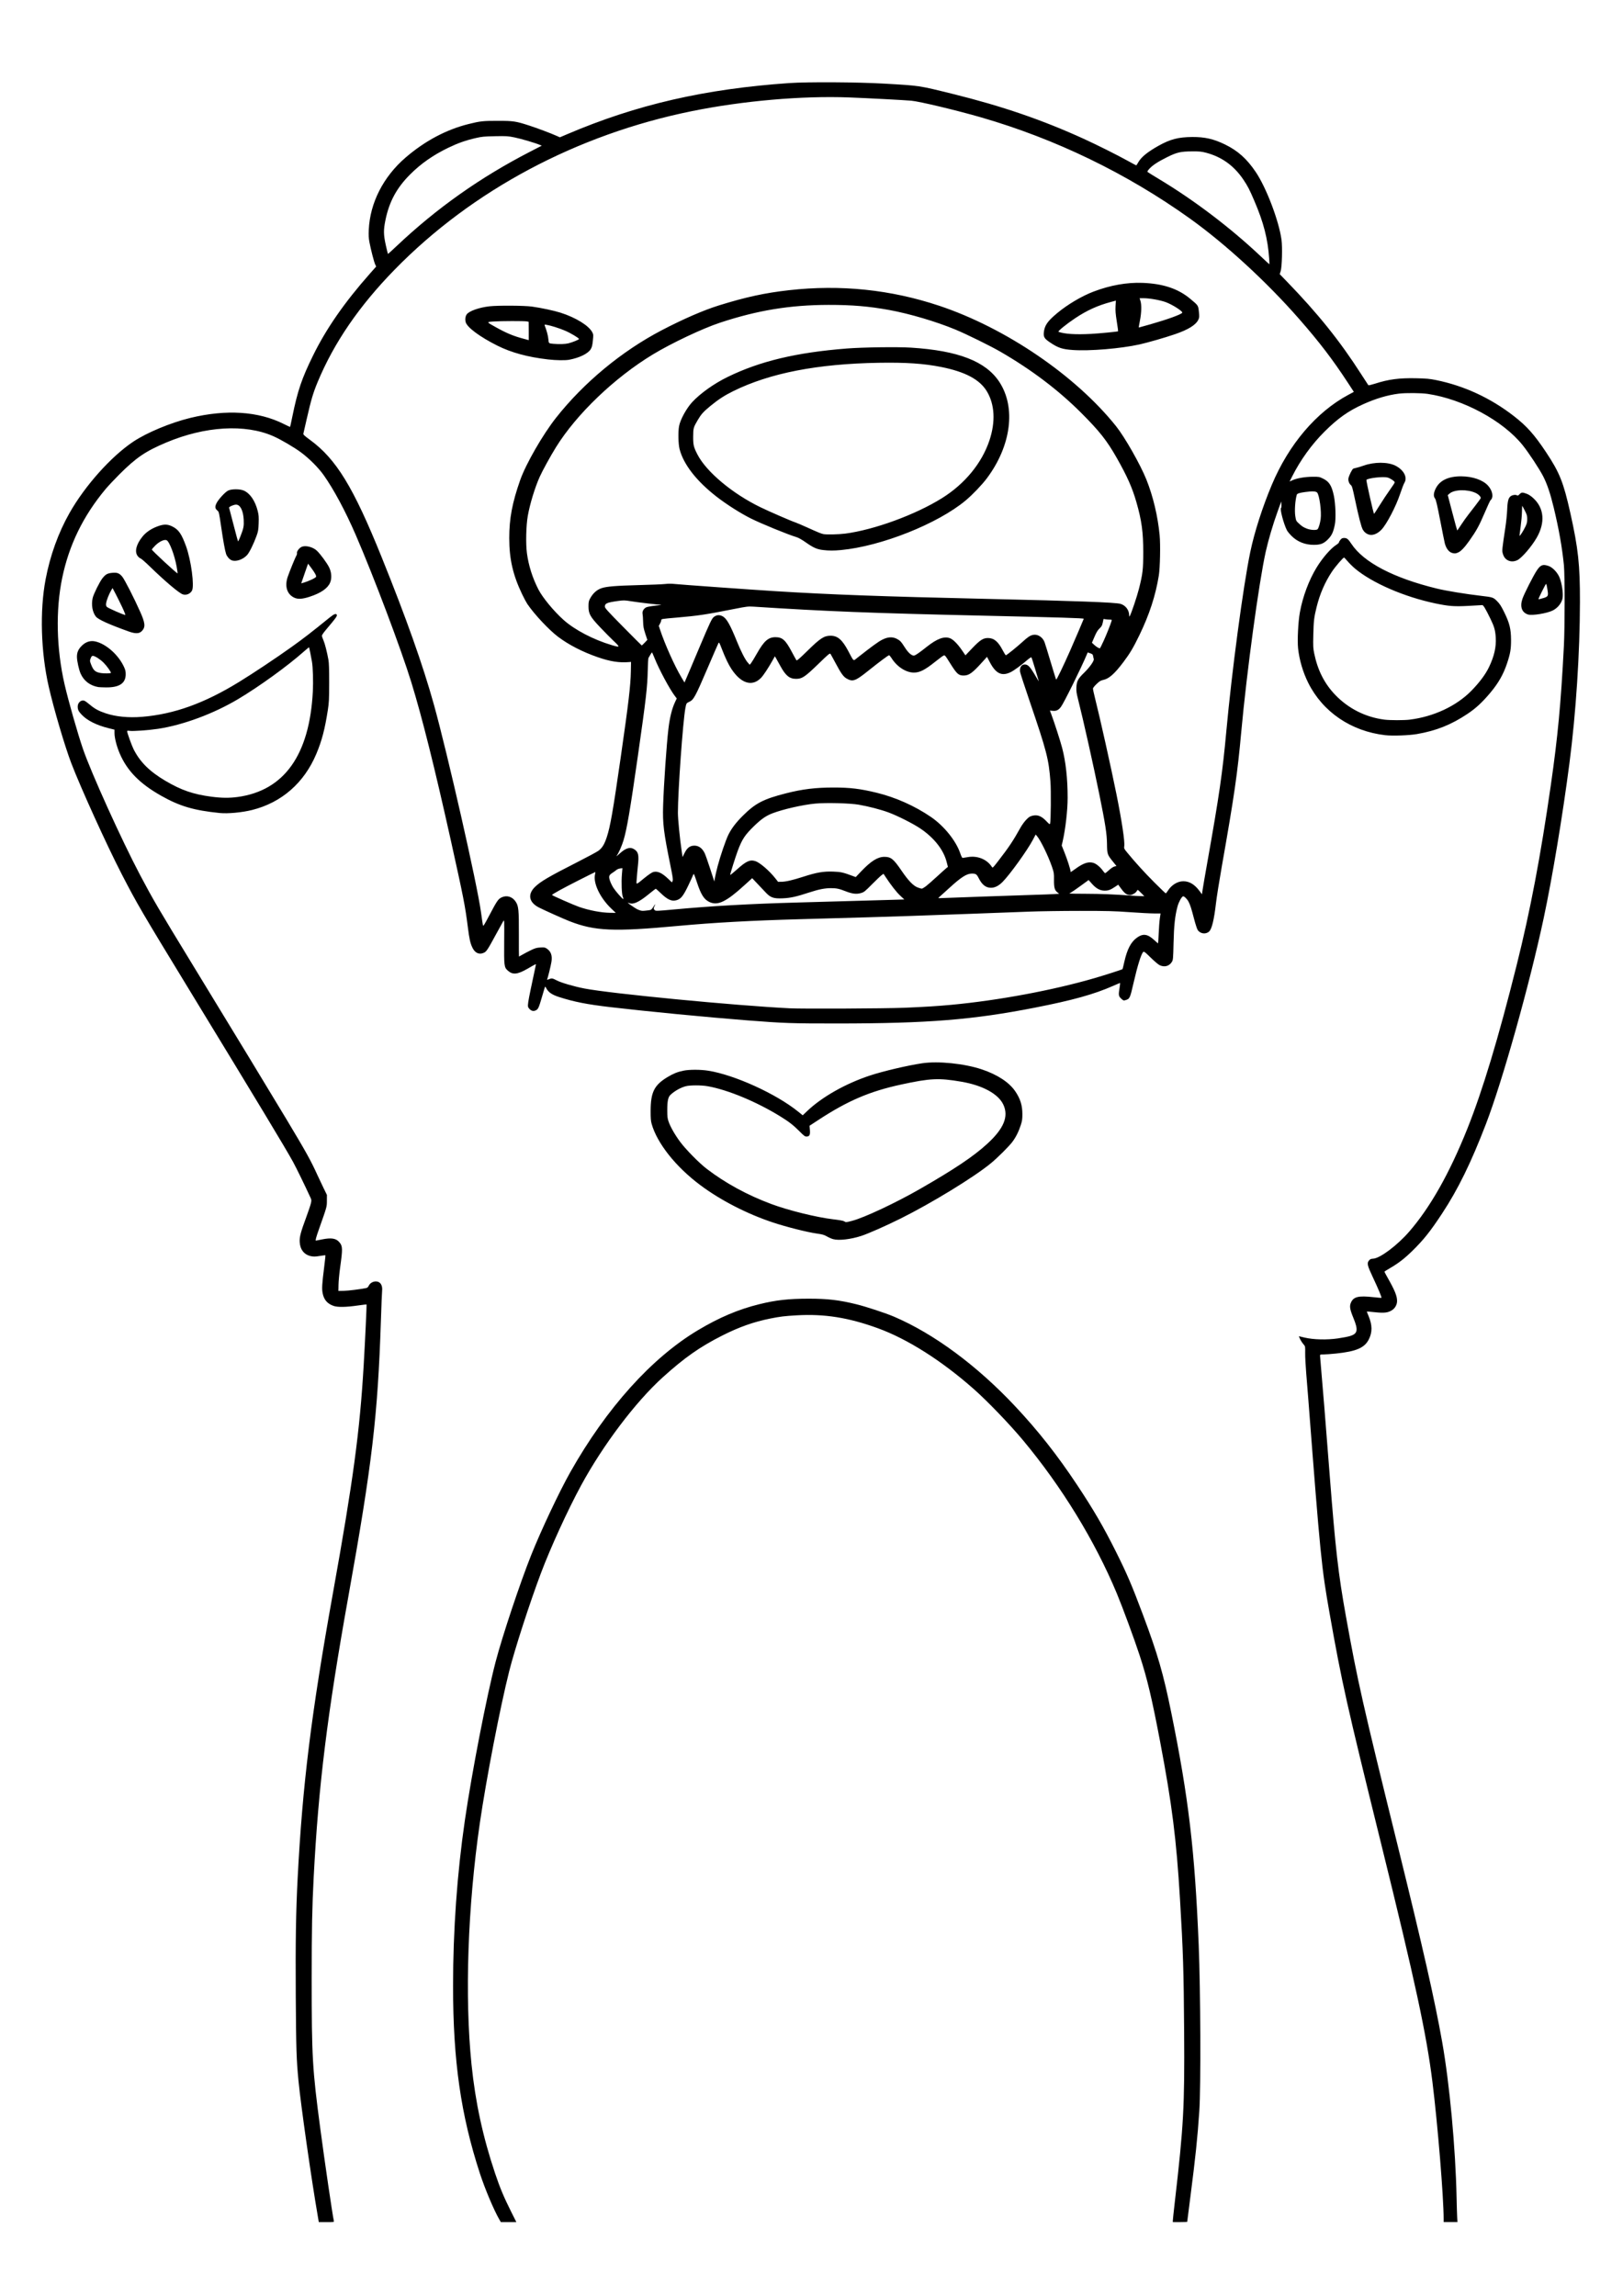 <?xml version="1.0" encoding="UTF-8" standalone="no"?>
<!-- Created with Inkscape (http://www.inkscape.org/) -->

<svg
   xmlns:dc="http://purl.org/dc/elements/1.1/"
   xmlns:cc="http://creativecommons.org/ns#"
   xmlns:rdf="http://www.w3.org/1999/02/22-rdf-syntax-ns#"
   xmlns:svg="http://www.w3.org/2000/svg"
   xmlns="http://www.w3.org/2000/svg"
   xmlns:sodipodi="http://sodipodi.sourceforge.net/DTD/sodipodi-0.dtd"
   xmlns:inkscape="http://www.inkscape.org/namespaces/inkscape"
   width="210mm"
   height="297mm"
   viewBox="0 0 210 297"
   version="1.1"
   id="svg8"
   inkscape:version="0.92.4 (5da689c313, 2019-01-14)"
   sodipodi:docname="kuma2.svg">
  <defs
     id="defs2" />
  <sodipodi:namedview
     id="base"
     pagecolor="#ffffff"
     bordercolor="#666666"
     borderopacity="1.0"
     inkscape:pageopacity="0.0"
     inkscape:pageshadow="2"
     inkscape:zoom="0.24748737"
     inkscape:cx="536.75891"
     inkscape:cy="209.63843"
     inkscape:document-units="mm"
     inkscape:current-layer="layer1"
     showgrid="false"
     inkscape:window-width="1280"
     inkscape:window-height="651"
     inkscape:window-x="-8"
     inkscape:window-y="-8"
     inkscape:window-maximized="1" />
  <g
     inkscape:label="レイヤー 1"
     inkscape:groupmode="layer"
     id="layer1">
    <path
       style="fill:#000000;stroke-width:0.074"
       d="m 41.12,286.702 c -0.83,-4.791 -2.185,-14.286 -2.497,-17.499 -0.266,-2.737 -0.309,-4.093 -0.353,-11.009 -0.044,-6.915 0.019,-10.9 0.238,-15.137 0.627,-12.15 1.762,-21.326 4.572,-36.968 2.62,-14.585 3.475,-20.92 3.976,-29.456 0.188,-3.203 0.405,-7.835 0.369,-7.876 -0.014,-0.016 -0.553,0.047 -1.199,0.139 -1.467,0.21 -2.518,0.227 -3.046,0.049 -0.827,-0.278 -1.281,-0.809 -1.44,-1.683 -0.104,-0.575 -0.067,-1.191 0.199,-3.294 0.108,-0.85 0.182,-1.559 0.166,-1.575 -0.016,-0.016 -0.347,0.022 -0.736,0.086 -0.58,0.095 -0.783,0.099 -1.135,0.026 -0.877,-0.182 -1.406,-0.85 -1.456,-1.838 -0.033,-0.652 0.13,-1.269 0.848,-3.206 0.269,-0.726 0.536,-1.518 0.593,-1.762 0.095,-0.405 0.092,-0.468 -0.035,-0.744 -0.736,-1.605 -1.859,-3.905 -2.272,-4.656 -0.985,-1.791 -4.33,-7.337 -13.414,-22.237 -6.188,-10.15 -6.763,-11.135 -8.735,-14.951 C 13.835,109.382 10.437,101.906 9.219,98.718 8.381,96.526 6.958,91.695 6.304,88.825 5.285,84.349 5.129,79.017 5.9,74.953 6.484,71.869 7.548,68.917 8.997,66.361 10.999,62.829 14.387,59.04 17.248,57.134 c 1.763,-1.175 4.844,-2.457 7.386,-3.073 4.643,-1.126 8.808,-0.856 12.076,0.784 0.444,0.223 0.817,0.395 0.828,0.382 0.011,-0.013 0.144,-0.626 0.294,-1.362 0.687,-3.355 1.21,-4.892 2.68,-7.885 1.706,-3.472 4.065,-6.868 7.352,-10.584 l 0.809,-0.915 -0.127,-0.267 c -0.146,-0.308 -0.565,-1.93 -0.747,-2.895 -0.095,-0.501 -0.115,-0.887 -0.083,-1.591 0.158,-3.482 1.881,-6.865 4.759,-9.342 2.493,-2.146 5.264,-3.621 8.156,-4.34 1.504,-0.374 1.86,-0.413 3.76,-0.413 2.036,0 2.352,0.047 4.091,0.612 1.055,0.342 2.777,0.99 3.542,1.333 l 0.418,0.187 0.958,-0.409 c 8.97,-3.826 17.796,-5.856 28.74,-6.61 2.384,-0.164 8.805,-0.126 12.236,0.072 4.701,0.272 4.458,0.236 8.852,1.32 6.414,1.583 11.647,3.377 17.034,5.839 1.707,0.78 4.275,2.065 5.652,2.827 0.589,0.326 1.087,0.593 1.106,0.593 0.019,0 0.134,-0.176 0.255,-0.391 0.386,-0.682 1.177,-1.331 2.598,-2.131 1.536,-0.865 2.591,-1.14 4.411,-1.15 1.606,-0.009 2.743,0.25 4.2,0.956 1.664,0.807 2.84,1.857 3.993,3.567 1.376,2.04 3.011,6.345 3.339,8.792 0.128,0.957 0.059,3.491 -0.11,4.029 l -0.124,0.397 0.879,0.907 c 4.082,4.215 6.892,7.714 9.655,12.023 0.485,0.757 0.906,1.404 0.935,1.438 0.029,0.034 0.418,-0.056 0.864,-0.2 1.75,-0.566 3.134,-0.748 5.324,-0.7 1.324,0.029 1.739,0.067 2.56,0.233 3.653,0.74 7.081,2.328 10.104,4.68 1.654,1.287 2.633,2.386 4.131,4.639 1.76,2.646 2.263,3.906 3.151,7.886 1.023,4.587 1.252,6.7 1.243,11.498 -0.012,6.616 -0.512,14.313 -1.352,20.808 -0.879,6.789 -2.218,14.842 -3.352,20.158 -1.828,8.569 -5.314,20.986 -7.454,26.556 -1.928,5.018 -3.614,8.461 -5.681,11.599 -1.528,2.321 -2.396,3.409 -3.863,4.846 -0.991,0.971 -1.807,1.6 -2.87,2.214 -0.398,0.23 -0.724,0.439 -0.725,0.464 -8.3e-4,0.025 0.186,0.377 0.415,0.781 0.929,1.638 1.22,2.353 1.22,3.005 0,0.482 -0.262,0.95 -0.675,1.206 -0.517,0.32 -0.995,0.374 -2.193,0.249 -0.568,-0.06 -1.039,-0.102 -1.046,-0.094 -0.006,0.008 0.1,0.285 0.237,0.615 0.483,1.163 0.488,2.077 0.017,3.002 -0.554,1.09 -1.619,1.548 -4.24,1.823 -0.602,0.063 -1.314,0.115 -1.581,0.115 -0.46,0 -0.486,0.009 -0.486,0.175 0,0.096 0.083,1.092 0.184,2.213 0.188,2.084 0.451,5.35 1.045,12.972 0.77,9.891 1.127,13 2.127,18.559 1.514,8.415 2.128,11.129 6.714,29.716 3.245,13.153 4.769,19.878 5.729,25.29 0.965,5.44 1.736,13.759 1.869,20.158 0.021,1.023 0.054,2.152 0.074,2.51 l 0.035,0.651 h -0.892 -0.892 v -0.398 c 0,-2.845 -0.773,-12.285 -1.454,-17.751 -0.768,-6.17 -2.234,-12.977 -6.616,-30.72 -4.496,-18.206 -5.094,-20.875 -6.686,-29.868 -1.05,-5.929 -1.188,-7.316 -2.764,-27.816 -0.063,-0.818 -0.181,-2.291 -0.263,-3.273 -0.082,-0.982 -0.142,-2.162 -0.134,-2.623 0.013,-0.745 -9.5e-4,-0.856 -0.134,-1.004 -0.233,-0.261 -0.465,-0.618 -0.58,-0.894 l -0.106,-0.252 0.758,0.179 c 1.144,0.27 2.867,0.311 4.308,0.102 0.597,-0.086 1.299,-0.224 1.561,-0.304 0.989,-0.306 1.077,-0.768 0.44,-2.321 -0.47,-1.146 -0.533,-1.538 -0.322,-2.014 0.332,-0.751 0.981,-0.908 2.875,-0.696 0.571,0.064 1.052,0.102 1.07,0.083 0.054,-0.054 -0.416,-1.175 -1.115,-2.661 -0.729,-1.548 -0.79,-1.825 -0.483,-2.182 0.137,-0.16 0.246,-0.205 0.517,-0.217 0.881,-0.037 3.129,-1.721 4.673,-3.502 2.729,-3.148 5.211,-7.541 7.519,-13.307 1.974,-4.934 4.021,-11.717 6.373,-21.125 1.778,-7.11 3.106,-14.105 4.435,-23.356 0.901,-6.275 1.298,-10.501 1.685,-17.964 0.126,-2.43 0.129,-9.204 0.004,-10.451 -0.233,-2.328 -0.652,-4.695 -1.322,-7.476 -0.434,-1.799 -0.846,-3.025 -1.347,-4.004 -0.506,-0.989 -1.883,-3.078 -2.687,-4.077 -2.532,-3.146 -7.678,-5.922 -12.251,-6.609 -0.867,-0.13 -2.841,-0.148 -3.758,-0.034 -1.45,0.18 -2.958,0.627 -4.581,1.356 -1.94,0.872 -3.292,1.827 -5.021,3.547 -1.662,1.653 -3.131,3.687 -4.196,5.808 l -0.33,0.656 0.389,-0.176 c 0.567,-0.257 1.601,-0.433 2.585,-0.44 0.824,-0.006 0.876,0.004 1.353,0.238 0.796,0.392 1.118,0.901 1.397,2.21 0.221,1.038 0.287,2.985 0.126,3.759 -0.205,0.989 -0.4,1.4 -0.905,1.906 -0.541,0.541 -0.944,0.695 -1.822,0.695 -1.108,0 -2.098,-0.392 -2.846,-1.126 -0.265,-0.26 -0.549,-0.607 -0.631,-0.77 -0.434,-0.864 -0.94,-2.818 -0.747,-2.882 0.036,-0.012 0.055,-0.205 0.042,-0.429 l -0.023,-0.408 -0.47,1.302 c -0.6,1.661 -1.196,3.674 -1.532,5.179 -0.885,3.966 -2.465,15.588 -3.169,23.31 -0.499,5.479 -0.894,8.209 -2.522,17.443 -0.325,1.841 -0.662,3.966 -0.749,4.723 -0.247,2.143 -0.534,3.338 -0.883,3.671 -0.43,0.412 -1.177,0.308 -1.497,-0.21 -0.082,-0.133 -0.284,-0.757 -0.449,-1.387 -0.366,-1.398 -0.49,-1.789 -0.712,-2.232 -0.181,-0.361 -0.586,-0.759 -0.728,-0.715 -0.185,0.058 -0.557,0.745 -0.709,1.311 -0.326,1.208 -0.461,2.45 -0.514,4.732 -0.046,1.99 -0.062,2.177 -0.203,2.417 -0.34,0.579 -0.989,0.754 -1.617,0.437 -0.172,-0.087 -0.688,-0.527 -1.147,-0.979 -0.702,-0.691 -0.851,-0.806 -0.946,-0.728 -0.264,0.219 -0.739,1.731 -1.271,4.048 -0.457,1.991 -0.477,2.032 -1.09,2.208 -0.187,0.054 -0.252,0.026 -0.51,-0.22 -0.338,-0.321 -0.355,-0.451 -0.193,-1.439 0.052,-0.317 0.074,-0.576 0.049,-0.576 -0.025,0 -0.425,0.168 -0.889,0.373 -2.465,1.09 -5.229,1.859 -10.122,2.818 -8.055,1.578 -13.851,2.042 -25.551,2.047 -5.994,10e-4 -6.864,-0.028 -11.715,-0.405 -5.064,-0.394 -13.087,-1.17 -17.703,-1.713 -3.004,-0.354 -4.649,-0.678 -6.595,-1.302 -0.918,-0.294 -1.389,-0.617 -1.658,-1.138 -0.098,-0.188 -0.152,-0.236 -0.18,-0.159 -0.022,0.061 -0.196,0.647 -0.386,1.302 -0.406,1.396 -0.48,1.558 -0.783,1.714 -0.304,0.157 -0.609,0.082 -0.856,-0.212 -0.291,-0.345 -0.316,-0.177 0.839,-5.584 0.053,-0.248 0.168,-0.293 -1.082,0.426 -1.291,0.743 -1.904,0.798 -2.533,0.229 -0.474,-0.428 -0.492,-0.574 -0.467,-3.79 0.021,-2.789 0.02,-2.824 -0.118,-2.603 -0.077,0.123 -0.502,0.893 -0.944,1.711 -1.058,1.955 -1.228,2.216 -1.547,2.367 -0.605,0.287 -1.147,0.061 -1.484,-0.619 -0.292,-0.59 -0.411,-1.119 -0.617,-2.742 -0.344,-2.713 -0.543,-3.726 -2.201,-11.205 C 56.227,99.242 54.622,92.814 53.222,88.267 51.895,83.957 48.339,74.533 46.023,69.188 44.695,66.122 43.182,63.301 41.883,61.468 41.205,60.511 40.012,59.315 38.952,58.53 38.035,57.851 36.335,56.856 35.359,56.426 31.715,54.824 26.541,55.13 21.511,57.246 c -2.686,1.13 -3.884,1.945 -6.07,4.128 -0.658,0.657 -1.469,1.523 -1.803,1.924 -2.877,3.456 -4.702,7.2 -5.589,11.463 -0.864,4.156 -0.754,9.159 0.305,13.767 0.487,2.122 1.699,6.374 2.379,8.353 1.073,3.119 5.007,11.801 7.387,16.305 1.692,3.202 2.337,4.304 6.884,11.753 5.1,8.357 10.17,16.703 12.065,19.863 2.558,4.267 3.142,5.317 3.985,7.175 0.204,0.45 0.568,1.22 0.808,1.711 l 0.437,0.893 -0.003,0.744 c -0.003,0.811 0.02,0.727 -1.032,3.705 -0.369,1.043 -0.48,1.465 -0.387,1.465 0.016,0 0.354,-0.067 0.752,-0.149 1.233,-0.254 1.85,-0.157 2.284,0.359 0.428,0.509 0.437,0.825 0.089,3.32 -0.103,0.738 -0.193,1.71 -0.202,2.16 l -0.015,0.818 0.707,-0.014 c 0.587,-0.012 2.137,-0.205 2.907,-0.363 0.126,-0.026 0.235,-0.129 0.315,-0.297 0.158,-0.332 0.524,-0.554 0.914,-0.554 0.582,-8.4e-4 0.899,0.486 0.811,1.245 -0.023,0.195 -0.091,1.877 -0.152,3.739 -0.406,12.408 -1.139,18.633 -4.208,35.741 -2.723,15.179 -3.88,24.534 -4.492,36.336 -0.202,3.889 -0.258,6.752 -0.258,13.091 0,10.248 0.082,11.678 1.119,19.488 0.576,4.339 1.567,11.088 1.745,11.883 0.037,0.167 0.036,0.167 -0.953,0.167 h -0.99 l -0.132,-0.762 z M 116.98,130.372 c 2.611,-0.108 4.338,-0.216 6.099,-0.381 6.108,-0.57 13.128,-1.878 18.559,-3.458 1.306,-0.38 3.547,-1.1 3.605,-1.159 0.015,-0.015 0.117,-0.429 0.227,-0.92 0.376,-1.684 0.877,-2.628 1.69,-3.188 0.763,-0.524 1.345,-0.431 2.189,0.35 0.25,0.231 0.47,0.421 0.489,0.421 0.019,0 0.058,-0.577 0.086,-1.283 0.028,-0.706 0.094,-1.576 0.146,-1.934 l 0.095,-0.651 h -0.848 c -0.466,0 -1.891,-0.075 -3.165,-0.166 -1.99,-0.143 -2.902,-0.166 -6.446,-0.165 -2.271,8.2e-4 -5.199,0.044 -6.509,0.095 -3.377,0.133 -11.756,0.437 -15.658,0.569 -2.999,0.101 -5.876,0.186 -14.096,0.413 -6.197,0.171 -11.111,0.442 -15.62,0.859 -8.431,0.781 -10.853,0.678 -14.123,-0.598 -0.796,-0.311 -3.191,-1.383 -3.965,-1.775 -1.287,-0.652 -1.497,-1.687 -0.536,-2.642 0.716,-0.711 1.812,-1.354 5.48,-3.217 1.321,-0.671 2.559,-1.338 2.752,-1.482 0.491,-0.367 0.767,-0.817 1.079,-1.756 0.452,-1.362 0.797,-3.331 1.795,-10.255 1.034,-7.178 1.289,-9.342 1.323,-11.232 l 0.021,-1.19 -0.223,0.02 c -1.279,0.115 -2.455,-0.066 -4.069,-0.624 -1.979,-0.685 -3.752,-1.595 -5.135,-2.635 -1.185,-0.891 -3.093,-2.926 -3.993,-4.259 -0.132,-0.196 -0.436,-0.765 -0.675,-1.265 -1.19,-2.486 -1.66,-4.543 -1.661,-7.268 -9.03e-4,-2.506 0.39,-4.58 1.41,-7.475 0.739,-2.099 2.918,-5.886 4.641,-8.071 3.601,-4.563 8.51,-8.628 13.684,-11.33 2.778,-1.451 5.413,-2.594 7.401,-3.212 3.485,-1.082 5.95,-1.617 9.075,-1.967 6.665,-0.748 13.153,-0.076 19.409,2.01 8.607,2.871 17.636,9.015 22.89,15.578 1.133,1.416 3.154,4.969 3.933,6.918 0.865,2.162 1.474,4.723 1.711,7.19 0.117,1.217 0.056,4.215 -0.106,5.218 -0.416,2.576 -1.213,5.028 -2.502,7.693 -0.793,1.639 -1.239,2.389 -2.089,3.515 -1.15,1.523 -1.856,2.144 -2.623,2.305 -0.312,0.066 -0.465,0.161 -0.846,0.525 -0.273,0.261 -0.465,0.507 -0.465,0.596 0,0.083 0.115,0.61 0.256,1.171 0.668,2.656 2.071,8.941 2.784,12.474 0.69,3.418 1.1,6.138 1.014,6.717 -0.046,0.308 -0.031,0.342 0.379,0.842 1.013,1.238 2.232,2.577 3.529,3.878 0.765,0.767 1.421,1.395 1.457,1.395 0.036,-8e-5 0.159,-0.148 0.273,-0.329 0.476,-0.754 1.255,-1.233 2.003,-1.232 0.791,9.5e-4 1.468,0.411 2.104,1.272 l 0.308,0.418 0.088,-0.612 c 0.049,-0.336 0.323,-1.93 0.61,-3.542 1.538,-8.645 1.965,-11.589 2.452,-16.914 0.712,-7.779 2.188,-18.828 3.1,-23.208 0.535,-2.568 1.568,-5.792 2.787,-8.695 2.195,-5.229 5.756,-9.418 9.896,-11.642 l 0.72,-0.387 -0.788,-1.205 c -1.957,-2.991 -3.665,-5.227 -6.264,-8.197 -4.23,-4.835 -9.558,-9.732 -14.197,-13.048 -8.137,-5.817 -17.341,-10.272 -26.985,-13.062 -3.148,-0.911 -7.966,-2.061 -9.029,-2.156 -0.895,-0.08 -5.746,-0.335 -8.012,-0.421 -6.114,-0.233 -13.759,0.431 -20.366,1.77 -14.882,3.015 -28.42,10.228 -38.456,20.491 -4.586,4.69 -7.854,9.455 -9.968,14.534 -0.588,1.413 -0.848,2.287 -1.405,4.723 -0.229,1.002 -0.432,1.891 -0.451,1.975 -0.028,0.124 0.133,0.275 0.87,0.815 3.385,2.477 5.603,6.109 9.253,15.152 3.187,7.895 5.341,13.967 6.75,19.03 1.793,6.442 5.626,23.326 6.112,26.924 0.108,0.798 0.218,1.546 0.245,1.663 0.044,0.191 0.133,0.054 0.858,-1.321 0.961,-1.823 1.122,-2.058 1.552,-2.266 0.662,-0.321 1.383,-0.11 1.817,0.531 0.389,0.575 0.436,1.044 0.426,4.275 -0.005,1.565 0.002,2.845 0.015,2.845 0.013,0 0.225,-0.118 0.472,-0.263 0.247,-0.145 0.737,-0.401 1.09,-0.571 0.536,-0.257 0.733,-0.313 1.21,-0.339 0.506,-0.028 0.598,-0.012 0.828,0.145 0.549,0.375 0.73,0.901 0.596,1.738 -0.078,0.491 -0.49,2.156 -0.561,2.272 -0.021,0.035 0.078,0.014 0.222,-0.046 0.372,-0.155 0.483,-0.14 1.017,0.143 0.57,0.302 2.204,0.782 3.574,1.049 3.382,0.661 19.562,2.221 26.581,2.564 1.668,0.082 12.391,0.032 14.802,-0.068 z M 70.911,46.498 c -2.623,-0.301 -4.755,-0.881 -6.562,-1.786 -2.253,-1.128 -3.911,-2.357 -4.093,-3.034 -0.099,-0.366 -0.045,-0.76 0.138,-1.015 0.308,-0.43 1.614,-0.89 2.946,-1.038 1.112,-0.124 4.497,-0.101 5.493,0.037 1.187,0.165 2.863,0.523 3.698,0.79 1.98,0.633 3.669,1.678 4.111,2.545 0.14,0.274 0.144,0.346 0.067,1.08 -0.067,0.64 -0.121,0.848 -0.287,1.113 -0.352,0.563 -1.45,1.098 -2.762,1.346 -0.524,0.099 -1.694,0.083 -2.749,-0.038 z m 2.632,-2.081 c 0.537,-0.136 1.373,-0.477 1.373,-0.56 0,-0.126 -1.09,-0.777 -1.813,-1.083 -0.77,-0.326 -1.843,-0.664 -2.377,-0.749 -0.272,-0.043 -0.293,-0.035 -0.243,0.094 0.251,0.641 0.433,1.322 0.469,1.752 0.047,0.563 0.038,0.554 0.653,0.607 0.757,0.066 1.531,0.041 1.937,-0.061 z m -5.128,-1.596 -0.008,-1.188 -0.223,-0.05 c -0.296,-0.067 -3.388,-0.061 -4.35,0.009 -0.907,0.065 -0.913,0.051 0.308,0.731 1.423,0.792 2.298,1.155 3.633,1.507 0.348,0.092 0.636,0.17 0.64,0.173 0.004,0.004 0.004,-0.528 0,-1.181 z m 70.355,2.454 c -1.346,-0.098 -1.864,-0.273 -2.92,-0.984 -0.714,-0.481 -0.848,-0.7 -0.788,-1.286 0.092,-0.898 0.461,-1.435 1.703,-2.477 1.32,-1.108 3.186,-2.217 4.707,-2.797 2.177,-0.831 4.33,-1.214 6.377,-1.136 2.641,0.101 4.585,0.75 6.146,2.051 1.059,0.883 1.041,0.857 1.129,1.679 0.067,0.63 0.06,0.742 -0.061,1.012 -0.31,0.688 -1.279,1.295 -3.026,1.896 -1.29,0.444 -3.518,1.086 -4.596,1.325 -2.447,0.542 -6.49,0.877 -8.67,0.718 z m 2.4,-2.081 c 1.102,-0.058 3.435,-0.285 3.504,-0.34 0.013,-0.01 -0.066,-0.583 -0.175,-1.272 -0.156,-0.99 -0.189,-1.405 -0.157,-1.973 l 0.041,-0.719 -0.647,0.174 c -1.729,0.465 -3.103,1.091 -4.627,2.107 -1.161,0.774 -2.296,1.704 -2.146,1.758 0.796,0.283 2.199,0.372 4.207,0.266 z m 7.647,-1.23 c 2.272,-0.65 4.014,-1.282 4.153,-1.507 0.106,-0.172 -1.272,-1.057 -2.137,-1.372 -0.71,-0.259 -2.092,-0.506 -2.835,-0.506 h -0.543 l 0.11,0.353 c 0.161,0.517 0.132,1.543 -0.074,2.566 -0.097,0.481 -0.159,0.874 -0.139,0.874 0.02,0 0.679,-0.184 1.464,-0.408 z M 79.115,117.561 c -1.467,-1.393 -2.382,-3.303 -2.127,-4.439 0.038,-0.17 0.053,-0.309 0.034,-0.309 -0.02,0 -0.995,0.485 -2.168,1.078 -2.038,1.031 -3.435,1.801 -3.432,1.892 0.002,0.06 2.825,1.302 3.479,1.53 1.324,0.462 2.881,0.759 4.051,0.773 l 0.725,0.009 z m 4.815,0.198 c 0.318,-0.04 0.368,-0.075 0.584,-0.411 0.262,-0.409 0.361,-0.488 0.185,-0.149 -0.148,0.286 -0.143,0.4 0.023,0.55 0.127,0.115 0.297,0.108 2.51,-0.097 4.83,-0.447 9.832,-0.728 15.949,-0.896 4.282,-0.118 10.419,-0.291 12.214,-0.346 l 1.615,-0.049 -0.518,-0.48 c -0.479,-0.443 -1.208,-1.374 -1.892,-2.415 l -0.28,-0.426 -0.232,0.161 c -0.128,0.089 -0.688,0.621 -1.245,1.183 -0.937,0.946 -1.045,1.032 -1.445,1.148 -0.577,0.168 -1.115,0.106 -1.96,-0.224 -0.872,-0.341 -1.187,-0.408 -1.915,-0.41 -0.801,-0.003 -1.601,0.156 -2.839,0.564 -1.634,0.537 -2.4,0.707 -3.399,0.75 -1.197,0.052 -1.585,-0.083 -2.231,-0.775 -0.245,-0.263 -0.735,-0.782 -1.088,-1.154 l -0.642,-0.676 -1.008,0.915 c -1.246,1.132 -2.01,1.712 -2.716,2.064 -0.675,0.337 -1.252,0.368 -1.815,0.1 -0.696,-0.333 -1.089,-0.957 -1.619,-2.571 -0.174,-0.532 -0.343,-0.995 -0.375,-1.03 -0.032,-0.035 -0.082,0.015 -0.112,0.112 -0.03,0.096 -0.313,0.714 -0.629,1.374 -0.645,1.344 -0.954,1.728 -1.517,1.886 -0.624,0.175 -1.148,-0.058 -2.027,-0.899 -0.336,-0.322 -0.632,-0.586 -0.657,-0.586 -0.025,0 -0.432,0.315 -0.904,0.7 -1.258,1.025 -1.987,1.365 -2.502,1.168 -0.113,-0.043 -0.205,-0.064 -0.205,-0.047 0,0.051 0.906,0.678 1.19,0.823 0.143,0.073 0.361,0.156 0.483,0.184 0.22,0.05 0.335,0.045 1.017,-0.04 z m -3.34,-1.728 c -0.149,-0.343 -0.209,-1.866 -0.117,-2.966 l 0.063,-0.753 -0.299,0.037 c -0.165,0.021 -0.383,0.11 -0.485,0.199 -0.102,0.089 -0.33,0.254 -0.505,0.366 -0.463,0.295 -0.513,0.454 -0.322,1.028 0.087,0.26 0.289,0.675 0.451,0.922 0.311,0.476 1.164,1.446 1.271,1.446 0.035,0 0.01,-0.126 -0.057,-0.279 z m 46.915,-0.055 c 2.802,-0.1 5.781,-0.201 6.62,-0.224 0.839,-0.023 1.84,-0.061 2.224,-0.085 l 0.699,-0.043 -0.226,-0.177 c -0.365,-0.286 -0.46,-0.634 -0.447,-1.641 0.01,-0.833 -0.004,-0.926 -0.256,-1.663 -0.483,-1.411 -1.471,-3.437 -1.948,-3.99 l -0.166,-0.193 -0.368,0.697 c -0.71,1.344 -2.948,4.453 -3.902,5.423 -0.51,0.519 -1.019,0.775 -1.527,0.767 -0.658,-0.009 -1.137,-0.385 -1.565,-1.229 -0.275,-0.542 -0.379,-0.609 -0.928,-0.603 -0.641,0.007 -1.381,0.483 -2.863,1.841 -0.492,0.451 -1.019,0.928 -1.172,1.06 -0.152,0.132 -0.277,0.25 -0.277,0.263 0,0.013 0.226,0.013 0.502,9.5e-4 0.276,-0.012 2.795,-0.104 5.597,-0.205 z m 20.158,-0.448 c -0.222,-0.225 -0.425,-0.409 -0.45,-0.409 -0.025,0 -0.088,0.079 -0.14,0.176 -0.117,0.219 -0.592,0.493 -0.854,0.493 -0.403,0 -0.688,-0.198 -1.114,-0.774 l -0.418,-0.565 -0.427,0.286 c -0.583,0.39 -0.876,0.494 -1.363,0.483 -0.585,-0.013 -1.063,-0.276 -1.603,-0.88 l -0.439,-0.491 -1.039,0.755 c -0.571,0.415 -1.131,0.803 -1.244,0.861 -0.113,0.058 -0.205,0.118 -0.205,0.132 0,0.014 0.959,0.028 2.13,0.031 1.943,0.005 3.821,0.08 5.791,0.232 0.409,0.032 0.977,0.062 1.262,0.068 l 0.518,0.011 z m -27.895,-0.848 c 0.212,-0.159 0.86,-0.725 1.439,-1.258 0.58,-0.533 1.142,-1.037 1.249,-1.122 l 0.195,-0.153 -0.178,-0.686 c -0.406,-1.563 -1.657,-3.13 -3.448,-4.318 -0.96,-0.637 -2.944,-1.633 -4.091,-2.053 -1.006,-0.369 -2.579,-0.776 -3.831,-0.992 -1.133,-0.195 -4.185,-0.273 -5.602,-0.143 -1.614,0.149 -4.197,0.735 -5.564,1.264 -0.821,0.318 -1.431,0.738 -2.325,1.603 -1.234,1.194 -1.599,1.746 -2.168,3.278 -0.295,0.795 -0.966,2.935 -0.966,3.081 0,0.048 0.393,-0.267 0.874,-0.701 1.207,-1.088 1.701,-1.308 2.406,-1.071 0.584,0.197 1.803,1.252 2.56,2.215 l 0.355,0.452 0.417,-0.002 c 0.565,-0.002 1.488,-0.215 2.865,-0.661 1.692,-0.548 2.594,-0.703 3.837,-0.658 1.021,0.036 1.278,0.095 2.637,0.6 l 0.294,0.109 0.692,-0.728 c 1.273,-1.339 2.138,-1.883 2.997,-1.889 0.866,-0.005 1.194,0.259 2.253,1.813 0.859,1.261 1.501,1.928 2.061,2.143 0.225,0.086 0.464,0.158 0.532,0.16 0.067,0.002 0.296,-0.126 0.508,-0.286 z m -36.327,-1.143 c 0.475,-0.385 0.917,-0.683 1.081,-0.727 0.565,-0.152 1.135,0.111 1.967,0.908 l 0.453,0.434 0.086,-0.189 c 0.071,-0.157 0.028,-0.471 -0.251,-1.841 -0.915,-4.492 -1.048,-5.565 -0.976,-7.896 0.082,-2.672 0.446,-7.946 0.689,-9.971 0.174,-1.451 0.46,-2.599 0.857,-3.437 l 0.218,-0.461 -0.254,-0.333 c -0.669,-0.877 -2.046,-3.447 -2.623,-4.898 -0.159,-0.398 -0.307,-0.725 -0.33,-0.725 -0.023,-7.31e-4 -0.12,0.141 -0.216,0.315 -0.096,0.174 -0.201,0.352 -0.235,0.396 -0.034,0.044 -0.076,0.764 -0.095,1.599 -0.048,2.203 -0.211,3.614 -1.277,11.077 -0.999,6.995 -1.425,9.492 -1.863,10.934 -0.214,0.704 -0.601,1.587 -0.858,1.953 -0.113,0.162 -7.31e-4,0.085 0.344,-0.234 0.827,-0.766 1.416,-0.925 1.97,-0.531 0.473,0.337 0.554,0.734 0.416,2.032 -0.058,0.54 -0.128,1.315 -0.156,1.722 -0.06,0.864 -0.19,0.88 1.051,-0.127 z m 9.401,-1.441 c 0.374,-1.404 1.068,-3.433 1.409,-4.119 0.407,-0.818 0.983,-1.574 1.88,-2.464 1.622,-1.61 2.649,-2.142 5.579,-2.887 2.129,-0.541 3.818,-0.747 6.131,-0.748 2.162,-7.3e-4 3.458,0.157 5.602,0.679 2.44,0.595 4.921,1.702 7.006,3.126 1.694,1.158 3.249,3.085 3.799,4.711 0.114,0.336 0.243,0.595 0.298,0.594 0.053,-7.4e-4 0.342,-0.046 0.643,-0.101 1.259,-0.23 2.498,0.262 3.139,1.247 0.115,0.176 0.117,0.174 0.818,-0.732 1.397,-1.805 1.941,-2.62 2.904,-4.351 0.181,-0.325 0.513,-0.78 0.738,-1.011 0.333,-0.342 0.481,-0.438 0.796,-0.513 0.671,-0.161 1.168,0.036 1.82,0.72 0.38,0.399 0.427,0.427 0.469,0.287 0.099,-0.327 0.132,-4.254 0.045,-5.4 -0.224,-2.951 -0.474,-3.919 -2.701,-10.451 -0.656,-1.923 -1.209,-3.62 -1.229,-3.77 -0.076,-0.566 0.169,-0.953 0.604,-0.953 0.433,0 0.693,0.285 1.46,1.599 0.215,0.368 0.375,0.619 0.355,0.558 -0.019,-0.061 -0.228,-0.764 -0.464,-1.562 -0.236,-0.798 -0.456,-1.48 -0.49,-1.517 -0.034,-0.037 -0.268,0.114 -0.53,0.342 -0.765,0.665 -1.714,1.359 -2.154,1.574 -1.149,0.562 -1.918,0.194 -2.696,-1.289 l -0.364,-0.694 -0.561,0.624 c -1.327,1.475 -1.765,1.794 -2.466,1.794 -0.651,0 -0.874,-0.2 -1.717,-1.542 -0.71,-1.129 -0.701,-1.12 -0.905,-1.025 -0.093,0.043 -0.554,0.386 -1.024,0.761 -1.367,1.09 -2.024,1.426 -2.789,1.426 -1.029,0 -2.198,-0.76 -2.903,-1.887 -0.122,-0.194 -0.26,-0.353 -0.309,-0.353 -0.11,0 -1.182,0.8 -2.776,2.072 -1.597,1.274 -1.928,1.388 -2.727,0.933 -0.404,-0.23 -0.711,-0.66 -1.408,-1.968 -0.315,-0.591 -0.615,-1.135 -0.666,-1.21 -0.085,-0.124 -0.231,-0.004 -1.595,1.318 -1.721,1.666 -2.079,1.905 -2.853,1.905 -0.862,0 -1.355,-0.404 -2.053,-1.685 -0.22,-0.403 -0.466,-0.845 -0.548,-0.983 l -0.148,-0.25 -0.243,0.436 c -0.58,1.04 -1.211,2.002 -1.537,2.343 -1.141,1.193 -2.59,0.764 -3.843,-1.138 -0.387,-0.588 -0.773,-1.393 -1.235,-2.582 -0.357,-0.917 -0.358,-0.919 -0.466,-0.713 -0.06,0.114 -0.676,1.532 -1.369,3.151 -1.62,3.783 -1.817,4.143 -2.409,4.405 -0.341,0.151 -0.36,0.182 -0.476,0.796 -0.321,1.702 -0.969,10.758 -0.969,13.546 2.9e-5,0.815 0.251,3.36 0.486,4.931 0.06,0.399 0.109,0.749 0.109,0.779 0,0.03 0.114,-0.183 0.253,-0.474 0.3,-0.626 0.636,-0.92 1.115,-0.974 0.636,-0.072 1.143,0.248 1.489,0.938 0.095,0.189 0.417,1.097 0.716,2.018 l 0.543,1.674 0.093,-0.531 c 0.051,-0.292 0.199,-0.928 0.328,-1.413 z m 50.659,0.465 c 0.255,-0.236 0.54,-0.427 0.695,-0.465 l 0.263,-0.064 -0.449,-0.558 c -0.742,-0.922 -0.759,-0.973 -0.776,-2.306 -0.017,-1.305 -0.205,-2.52 -0.991,-6.397 -0.759,-3.744 -2.068,-9.601 -2.735,-12.232 -0.224,-0.884 -0.26,-1.138 -0.233,-1.641 0.041,-0.785 0.214,-1.108 0.991,-1.86 0.724,-0.7 1.329,-1.56 1.256,-1.785 -0.027,-0.082 -0.065,-0.256 -0.086,-0.386 -0.032,-0.203 -0.085,-0.254 -0.369,-0.351 l -0.332,-0.113 -0.105,0.252 c -0.736,1.763 -2.976,6.295 -3.358,6.796 -0.312,0.41 -0.596,0.548 -1.04,0.506 l -0.385,-0.036 0.172,0.459 c 0.408,1.093 1.171,3.452 1.412,4.371 0.471,1.793 0.712,3.98 0.71,6.463 -9.4e-4,1.615 -0.281,4.058 -0.644,5.63 l -0.123,0.534 0.38,0.954 c 0.361,0.908 0.76,2.154 0.76,2.376 0,0.057 0.015,0.103 0.033,0.103 0.018,0 0.294,-0.189 0.614,-0.42 1.019,-0.736 1.654,-0.949 2.295,-0.77 0.378,0.106 0.926,0.557 1.257,1.035 0.116,0.167 0.243,0.303 0.283,0.303 0.04,0 0.268,-0.18 0.506,-0.401 z M 89.422,86.296 c 0.277,-0.655 0.787,-1.86 1.132,-2.678 1.31,-3.099 1.549,-3.604 1.808,-3.801 0.354,-0.27 0.699,-0.305 1.101,-0.11 0.533,0.258 0.995,1.061 1.905,3.315 0.506,1.253 1.055,2.321 1.38,2.686 l 0.259,0.29 0.168,-0.202 c 0.092,-0.111 0.436,-0.675 0.763,-1.254 0.923,-1.633 1.478,-2.117 2.417,-2.111 0.88,0.006 1.284,0.369 2.081,1.87 0.3,0.565 0.579,1.07 0.619,1.122 0.054,0.07 0.409,-0.236 1.396,-1.206 1.679,-1.65 2.173,-1.974 3.014,-1.975 0.921,-9.49e-4 1.514,0.513 2.301,1.996 0.736,1.388 0.616,1.291 1.112,0.901 1.974,-1.551 2.763,-2.126 3.267,-2.38 0.734,-0.37 1.322,-0.406 1.891,-0.116 0.432,0.22 0.558,0.357 1.08,1.172 0.443,0.692 0.929,1.085 1.214,0.981 0.218,-0.08 0.74,-0.449 1.59,-1.124 1.318,-1.047 2.251,-1.391 3.001,-1.105 0.414,0.158 0.977,0.724 1.548,1.556 l 0.449,0.655 0.887,-0.928 c 1.007,-1.054 1.41,-1.313 2.034,-1.31 0.774,0.004 1.311,0.451 1.902,1.588 0.183,0.352 0.367,0.64 0.408,0.64 0.101,-9.49e-4 1.424,-1.066 2.168,-1.746 0.689,-0.629 0.987,-0.823 1.379,-0.894 0.588,-0.107 1.22,0.306 1.461,0.955 0.079,0.212 0.437,1.373 0.796,2.58 0.359,1.207 0.675,2.221 0.704,2.254 0.052,0.059 0.918,-1.735 1.789,-3.704 0.536,-1.214 1.782,-4.123 1.782,-4.162 0,-0.085 -2.898,-0.175 -13.352,-0.412 -14.208,-0.323 -20.027,-0.552 -29.418,-1.16 -0.643,-0.042 -0.86,-0.015 -2.417,0.293 -3.765,0.745 -4.674,0.882 -7.475,1.124 -2.021,0.175 -2.008,0.172 -2.008,0.352 0,0.084 -0.071,0.279 -0.158,0.433 l -0.158,0.281 0.168,0.511 c 0.607,1.84 1.867,4.656 2.738,6.12 l 0.417,0.7 0.178,-0.402 c 0.098,-0.221 0.405,-0.938 0.682,-1.593 z m 53.369,-3.366 c 0.382,-0.841 0.897,-2.134 1.038,-2.603 0.046,-0.153 0.026,-0.167 -0.234,-0.168 -0.156,-8.44e-4 -0.402,-0.02 -0.547,-0.044 l -0.263,-0.043 -0.095,0.458 c -0.08,0.385 -0.147,0.508 -0.421,0.771 -0.246,0.235 -0.408,0.504 -0.655,1.081 l -0.329,0.768 0.312,0.287 c 0.267,0.246 0.551,0.419 0.717,0.436 0.025,0.003 0.239,-0.422 0.475,-0.944 z m -63.385,-0.004 c -0.415,-0.397 -1.209,-1.201 -1.764,-1.787 -1.28,-1.35 -1.498,-1.742 -1.496,-2.69 7.29e-4,-0.522 0.032,-0.693 0.177,-0.969 0.377,-0.715 0.87,-1.169 1.51,-1.39 0.632,-0.218 1.842,-0.319 4.746,-0.395 1.616,-0.042 3.195,-0.109 3.509,-0.148 0.359,-0.045 0.801,-0.045 1.19,-8.45e-4 0.675,0.076 9.99,0.743 12.93,0.925 7.339,0.456 13.825,0.692 27.633,1.008 11.472,0.262 16.467,0.448 17.13,0.637 0.663,0.189 1.126,0.799 1.134,1.491 0.003,0.183 0.014,0.195 0.079,0.083 0.202,-0.346 0.933,-2.521 1.186,-3.524 0.49,-1.948 0.554,-2.492 0.555,-4.75 8.4e-4,-2.59 -0.204,-4.082 -0.89,-6.467 -0.535,-1.863 -1.191,-3.336 -2.55,-5.731 -1.261,-2.222 -2.223,-3.44 -4.589,-5.806 -2.951,-2.951 -6.424,-5.58 -10.455,-7.913 -1.289,-0.746 -4.411,-2.282 -5.839,-2.872 -2.5,-1.034 -5.913,-2.043 -8.522,-2.52 -2.643,-0.483 -4.855,-0.669 -7.88,-0.664 -4.983,0.009 -9.199,0.702 -14.05,2.307 -2.255,0.746 -6.27,2.645 -8.672,4.1 -4.959,3.005 -9.865,7.7 -12.532,11.992 -0.709,1.141 -1.747,3.028 -2.111,3.839 -0.619,1.376 -1.273,3.516 -1.543,5.05 -0.222,1.257 -0.277,3.613 -0.113,4.835 0.214,1.602 0.723,3.209 1.484,4.686 0.548,1.063 1.967,2.786 3.235,3.926 1.447,1.301 3.886,2.578 6.272,3.284 1.083,0.32 1.098,0.284 0.238,-0.537 z M 106.484,71.152 c -0.773,-0.09 -1.236,-0.294 -2.184,-0.958 -0.555,-0.39 -0.989,-0.635 -1.262,-0.714 -1.022,-0.296 -4.546,-1.738 -5.882,-2.406 -1.34,-0.67 -3.136,-1.811 -4.426,-2.811 -2.61,-2.024 -4.294,-4.187 -4.8,-6.167 -0.168,-0.657 -0.203,-2.226 -0.065,-2.969 0.154,-0.835 0.956,-2.303 1.691,-3.097 1.061,-1.146 2.827,-2.402 4.587,-3.262 4.188,-2.046 8.89,-3.168 15.434,-3.683 2.061,-0.162 6.548,-0.223 8.294,-0.113 6.105,0.385 9.67,1.765 11.425,4.424 2.181,3.304 1.547,8.26 -1.595,12.466 -0.637,0.853 -1.857,2.128 -2.749,2.876 -3.607,3.019 -10.96,5.942 -16.155,6.421 -0.926,0.086 -1.548,0.084 -2.313,-0.006 z m 2.849,-2.116 c 3.771,-0.49 9.119,-2.447 12.556,-4.595 2.954,-1.846 5.151,-4.52 6.135,-7.467 0.806,-2.416 0.685,-4.67 -0.344,-6.364 -0.923,-1.52 -2.797,-2.515 -5.902,-3.134 -2.24,-0.447 -4.564,-0.603 -8.071,-0.544 -7.947,0.135 -14.075,1.327 -18.819,3.66 -1.133,0.557 -1.943,1.084 -2.986,1.941 -0.889,0.731 -1.181,1.056 -1.624,1.812 -0.556,0.948 -0.583,1.046 -0.59,2.122 -0.008,1.087 0.063,1.38 0.561,2.343 1.155,2.235 4.517,5.047 8.136,6.806 1.149,0.558 4.009,1.801 4.537,1.971 0.164,0.053 0.85,0.346 1.525,0.651 1.392,0.63 1.824,0.807 2.086,0.856 0.424,0.079 1.987,0.046 2.801,-0.06 z m -25.915,14.107 0.34,-0.363 -0.264,-0.808 c -0.219,-0.672 -0.267,-0.933 -0.282,-1.552 -0.01,-0.409 -0.041,-0.861 -0.07,-1.004 -0.065,-0.329 0.147,-0.698 0.494,-0.857 0.133,-0.061 0.677,-0.157 1.209,-0.213 0.532,-0.056 0.833,-0.106 0.669,-0.111 -0.482,-0.015 -2.901,-0.299 -3.869,-0.455 -0.837,-0.134 -0.946,-0.136 -1.711,-0.031 -1.402,0.193 -1.673,0.309 -1.673,0.722 0,0.192 0.323,0.55 2.362,2.618 1.299,1.318 2.382,2.401 2.407,2.407 0.025,0.006 0.199,-0.153 0.385,-0.353 z M 170.488,68.456 c 0.142,-0.171 0.311,-0.735 0.39,-1.299 0.134,-0.964 -0.158,-3.14 -0.462,-3.444 -0.166,-0.166 -0.625,-0.184 -1.53,-0.063 -0.747,0.1 -1.049,0.198 -1.095,0.354 -0.21,0.715 -0.303,2.058 -0.193,2.769 0.09,0.577 0.111,0.623 0.429,0.916 0.449,0.414 0.57,0.494 1.054,0.693 0.477,0.196 1.272,0.238 1.408,0.074 z m -6.267,-34.984 c -0.183,-2.598 -0.717,-4.677 -1.929,-7.505 -0.624,-1.457 -0.841,-1.878 -1.389,-2.697 -1.223,-1.828 -2.817,-2.979 -4.873,-3.518 -0.568,-0.149 -0.839,-0.175 -1.785,-0.169 -1.47,0.008 -1.97,0.122 -3.198,0.73 -1.184,0.585 -1.908,1.057 -2.324,1.514 -0.247,0.271 -0.295,0.366 -0.223,0.431 0.051,0.046 0.695,0.446 1.432,0.888 4.551,2.732 9.236,6.283 13.129,9.951 0.634,0.598 1.166,1.088 1.183,1.091 0.016,0.002 0.006,-0.319 -0.021,-0.714 z M 51.365,31.79 C 56.54,26.905 62.137,22.951 68.583,19.627 l 1.515,-0.781 -0.239,-0.1 c -0.616,-0.259 -2.431,-0.795 -3.271,-0.966 -0.87,-0.177 -1.04,-0.188 -2.532,-0.159 -1.413,0.028 -1.703,0.055 -2.492,0.237 -1.319,0.304 -2.321,0.658 -3.57,1.262 -1.958,0.946 -3.547,2.059 -4.946,3.464 -1.73,1.736 -2.686,3.507 -3.171,5.871 -0.268,1.308 -0.261,1.881 0.042,3.262 0.137,0.624 0.265,1.134 0.286,1.134 0.02,0 0.543,-0.478 1.161,-1.062 z M 64.62,287.146 c -0.693,-1.182 -1.864,-3.954 -2.522,-5.967 -2.476,-7.581 -3.475,-14.551 -3.476,-24.251 -6.74e-4,-7.208 0.523,-14.558 1.53,-21.458 0.91,-6.237 2.822,-16.082 3.983,-20.516 0.877,-3.346 3.167,-10.21 4.608,-13.812 1.292,-3.229 3.639,-8.199 5.058,-10.711 4.676,-8.28 10.518,-14.772 16.512,-18.351 2.768,-1.653 5.237,-2.698 7.946,-3.363 2.169,-0.533 3.787,-0.712 6.402,-0.712 2.425,8.5e-4 3.896,0.172 6.107,0.713 1.301,0.318 3.824,1.15 4.939,1.627 5.153,2.207 10.719,6.327 15.643,11.577 2.992,3.19 5.45,6.311 8.019,10.182 2.137,3.22 3.404,5.398 5.011,8.609 1.433,2.864 2.062,4.331 3.485,8.127 1.935,5.161 2.656,7.649 3.694,12.757 2.236,11.005 3.038,17.806 3.54,30.014 0.241,5.866 0.289,18.389 0.082,21.46 -0.238,3.525 -0.484,5.889 -1.159,11.136 -0.225,1.748 -0.409,3.195 -0.409,3.217 0,0.022 -0.418,0.04 -0.93,0.04 h -0.93 v -0.197 c 0,-0.108 0.116,-1.205 0.259,-2.436 1.135,-9.82 1.27,-12.281 1.204,-21.988 -0.053,-7.848 -0.134,-10.448 -0.536,-17.145 -0.469,-7.812 -1.028,-12.239 -2.571,-20.381 -1.064,-5.61 -1.668,-8.159 -2.648,-11.157 -0.689,-2.11 -2.188,-6.178 -2.954,-8.017 -2.822,-6.778 -7.122,-13.803 -12.121,-19.802 -1.74,-2.088 -4.585,-5.048 -6.373,-6.629 -4.156,-3.676 -8.579,-6.483 -12.421,-7.881 -3.795,-1.382 -6.92,-1.879 -10.505,-1.672 -1.585,0.092 -2.173,0.163 -3.439,0.419 -2.153,0.435 -3.996,1.088 -6.174,2.186 -2.908,1.467 -4.901,2.864 -7.728,5.421 -3.507,3.171 -7.716,8.74 -10.55,13.959 -1.725,3.176 -3.966,8.071 -5.211,11.381 -1.466,3.897 -3.374,9.794 -4.098,12.662 -1.174,4.653 -2.97,13.939 -3.801,19.652 -1.572,10.811 -1.973,22.465 -1.076,31.246 0.499,4.881 1.47,9.366 3.043,14.058 0.623,1.857 1.132,3.077 2.054,4.919 l 0.703,1.404 H 65.808 64.806 Z M 107.806,160.307 c -0.218,-0.062 -0.586,-0.223 -0.818,-0.358 -0.351,-0.205 -0.571,-0.267 -1.314,-0.371 -1.215,-0.17 -3.929,-0.855 -5.649,-1.426 -3.382,-1.122 -6.784,-2.872 -9.431,-4.85 -3.163,-2.364 -5.578,-5.409 -6.28,-7.92 -0.103,-0.367 -0.132,-0.743 -0.129,-1.664 0.006,-2.425 0.461,-3.34 2.179,-4.378 0.749,-0.452 1.294,-0.672 2.053,-0.829 0.775,-0.159 2.223,-0.158 3.235,0.003 3.392,0.54 8.764,2.984 11.616,5.287 l 0.596,0.481 0.57,-0.544 c 1.916,-1.828 4.965,-3.554 8.12,-4.599 1.694,-0.561 4.902,-1.314 6.778,-1.591 2.07,-0.306 5.447,0.04 7.689,0.788 2.012,0.671 3.537,1.666 4.334,2.827 0.658,0.96 0.93,1.824 0.931,2.963 8.5e-4,0.651 -0.033,0.886 -0.204,1.413 -0.278,0.859 -0.637,1.574 -1.095,2.185 -0.436,0.581 -1.898,2.037 -2.76,2.749 -2.175,1.797 -7.689,5.172 -11.731,7.18 -1.903,0.946 -4.155,1.94 -5.058,2.233 -1.372,0.445 -2.91,0.622 -3.632,0.418 z m 2.466,-2.379 c 1.547,-0.402 5.653,-2.33 8.753,-4.111 4.489,-2.578 6.921,-4.208 8.692,-5.826 2.172,-1.985 2.822,-3.557 2.105,-5.089 -0.651,-1.391 -2.673,-2.494 -5.442,-2.969 -2.904,-0.498 -4.009,-0.447 -7.745,0.36 -4.098,0.885 -6.939,2.099 -10.755,4.598 l -1.133,0.742 0.046,0.551 c 0.054,0.643 -0.055,0.847 -0.452,0.846 -0.191,-8.4e-4 -0.343,-0.115 -0.9,-0.681 -0.754,-0.767 -1.366,-1.242 -2.496,-1.938 -3.075,-1.894 -6.771,-3.428 -9.379,-3.891 -0.823,-0.146 -2.28,-0.146 -2.837,8.4e-4 -0.665,0.175 -1.441,0.611 -1.966,1.104 -0.32,0.301 -0.425,0.801 -0.424,2.023 7.5e-4,0.812 0.028,1.044 0.17,1.45 0.248,0.712 0.839,1.74 1.523,2.653 0.737,0.984 2.44,2.711 3.396,3.444 2.426,1.861 5.281,3.416 8.405,4.577 2.206,0.82 5.846,1.716 7.985,1.965 0.781,0.091 1.314,0.188 1.413,0.258 0.212,0.148 0.22,0.148 1.039,-0.065 z M 28.427,105.176 c -3.345,-0.339 -5.158,-0.872 -7.553,-2.221 -2.797,-1.574 -4.424,-3.234 -5.392,-5.499 -0.383,-0.896 -0.667,-2.005 -0.667,-2.603 V 94.393 L 14.047,94.203 C 12.481,93.815 11.263,93.201 10.549,92.437 10.156,92.016 10.054,91.803 10.054,91.396 c 0,-0.5 0.459,-0.9 0.859,-0.748 0.104,0.04 0.431,0.276 0.725,0.525 0.62,0.525 1.136,0.804 2.044,1.107 1.317,0.439 2.955,0.597 4.703,0.453 4.138,-0.341 8.051,-1.748 12.551,-4.514 1.889,-1.161 4.751,-3.067 6.751,-4.496 1.624,-1.161 2.476,-1.819 5.012,-3.872 0.557,-0.451 0.837,-0.537 0.887,-0.271 0.028,0.148 -0.231,0.501 -1.236,1.683 -0.502,0.591 -0.714,0.895 -0.699,1.006 0.012,0.087 0.104,0.345 0.203,0.574 0.183,0.42 0.459,1.503 0.642,2.523 0.071,0.396 0.099,1.26 0.096,2.975 -0.004,2.119 -0.025,2.55 -0.171,3.496 -0.388,2.512 -0.78,4.003 -1.503,5.715 -1.578,3.737 -4.485,6.273 -8.29,7.23 -1.298,0.327 -3.153,0.501 -4.203,0.394 z m 2.322,-2.073 c 6.019,-0.824 9.299,-5.424 9.728,-13.64 0.068,-1.299 0.013,-3.144 -0.115,-3.874 -0.12,-0.687 -0.349,-1.825 -0.372,-1.849 -0.014,-0.015 -0.337,0.249 -0.718,0.587 -2.107,1.866 -5.75,4.498 -8.464,6.114 -3.177,1.891 -7.105,3.35 -10.356,3.844 -1.196,0.182 -3.24,0.327 -3.681,0.261 -0.256,-0.038 -0.32,-0.026 -0.32,0.064 0,0.191 0.59,1.833 0.831,2.312 0.826,1.643 2.062,2.874 4.093,4.076 2.064,1.221 3.609,1.756 5.973,2.068 1.309,0.173 2.327,0.184 3.4,0.037 z M 179.238,95.108 c -4.406,-0.503 -8.078,-2.996 -9.964,-6.766 -0.682,-1.362 -1.151,-2.955 -1.314,-4.458 -0.111,-1.024 0.008,-3.429 0.231,-4.665 0.364,-2.017 1.168,-4.172 2.164,-5.799 0.782,-1.278 1.841,-2.491 2.579,-2.956 0.174,-0.109 0.316,-0.246 0.316,-0.304 0,-0.058 0.087,-0.208 0.193,-0.334 0.151,-0.179 0.252,-0.229 0.467,-0.229 0.37,0 0.532,0.13 0.95,0.763 1.58,2.392 5.466,4.422 11.073,5.785 1.199,0.292 3.697,0.701 5.69,0.934 1.535,0.179 1.592,0.198 2.088,0.693 0.34,0.34 0.527,0.629 0.918,1.426 0.689,1.402 0.877,2.157 0.884,3.565 0.006,1.207 -0.087,1.763 -0.512,3.042 -0.475,1.43 -1.118,2.561 -2.166,3.811 -1.048,1.249 -1.871,2.01 -2.959,2.737 -2.107,1.408 -4.043,2.18 -6.547,2.612 -1.025,0.177 -3.15,0.251 -4.091,0.144 z m 3.163,-2.01 c 3.107,-0.385 6.042,-1.759 7.978,-3.735 1.049,-1.07 1.831,-2.118 2.28,-3.055 0.678,-1.414 0.949,-2.599 0.875,-3.827 -0.056,-0.939 -0.19,-1.414 -0.682,-2.423 -0.653,-1.338 -0.929,-1.798 -1.068,-1.779 -0.068,0.009 -0.861,0.054 -1.761,0.101 -1.863,0.096 -2.533,0.048 -4.241,-0.306 -4.065,-0.844 -8.246,-2.655 -10.48,-4.539 -0.29,-0.245 -0.711,-0.662 -0.935,-0.927 -0.224,-0.265 -0.429,-0.481 -0.455,-0.481 -0.129,0 -1.138,1.172 -1.573,1.828 -0.91,1.372 -1.563,2.876 -1.982,4.569 -0.332,1.34 -0.385,1.781 -0.429,3.608 -0.036,1.482 -0.025,1.71 0.121,2.417 0.444,2.158 1.318,3.881 2.703,5.329 1.703,1.781 3.927,2.904 6.375,3.218 0.71,0.091 2.549,0.093 3.275,0.003 z M 12.732,88.885 C 11.662,88.706 10.846,88.086 10.428,87.134 10.208,86.632 9.963,85.523 9.956,84.993 c -0.009,-0.611 0.189,-1.045 0.689,-1.513 0.484,-0.453 1.051,-0.629 1.641,-0.508 1.381,0.282 2.996,1.689 3.736,3.257 0.196,0.415 0.242,0.605 0.242,0.996 -2.84e-4,1.176 -0.824,1.723 -2.562,1.701 -0.431,-0.006 -0.868,-0.024 -0.97,-0.041 z m 1.613,-1.835 c 0.07,-0.07 -0.521,-0.902 -0.934,-1.315 -0.453,-0.453 -1.137,-0.888 -1.398,-0.889 -0.122,-7.31e-4 -0.191,0.078 -0.283,0.319 -0.116,0.305 -0.115,0.339 0.03,0.725 0.322,0.855 0.556,1.064 1.327,1.184 0.41,0.064 1.184,0.049 1.258,-0.024 z m 2.329,-5.353 c -2.606,-0.933 -3.987,-1.561 -4.278,-1.943 -0.446,-0.584 -0.604,-1.536 -0.401,-2.408 0.119,-0.509 0.897,-2.079 1.256,-2.533 0.409,-0.517 0.646,-0.649 1.269,-0.707 0.645,-0.06 0.908,0.038 1.289,0.483 0.299,0.348 1.566,2.829 2.351,4.603 0.555,1.253 0.646,1.785 0.38,2.209 -0.361,0.575 -0.867,0.655 -1.867,0.297 z M 15.809,78.541 C 15.543,77.979 15.153,77.194 14.944,76.797 l -0.382,-0.722 -0.172,0.289 c -0.275,0.461 -0.599,1.275 -0.653,1.641 -0.04,0.268 -0.022,0.371 0.086,0.502 0.119,0.144 2.135,1.033 2.382,1.05 0.049,0.004 -0.129,-0.454 -0.396,-1.016 z m 181.898,0.954 c -0.803,-0.261 -1.067,-1.01 -0.718,-2.032 0.218,-0.639 1.387,-2.947 1.842,-3.638 0.493,-0.748 0.785,-0.864 1.537,-0.607 0.49,0.167 1.087,0.768 1.37,1.38 0.257,0.555 0.467,1.599 0.47,2.337 0.001,0.429 -0.036,0.611 -0.198,0.942 -0.222,0.455 -0.623,0.855 -1.096,1.097 -0.729,0.372 -2.688,0.691 -3.207,0.522 z m 2.034,-2.136 c 0.541,-0.169 0.606,-0.282 0.512,-0.892 -0.115,-0.75 -0.156,-0.921 -0.218,-0.921 -0.051,0 -0.973,1.848 -0.973,1.95 0,0.052 0.204,0.011 0.679,-0.138 z M 38.054,77.309 c -0.927,-0.444 -1.241,-1.474 -0.823,-2.697 0.239,-0.7 0.999,-2.561 1.126,-2.756 0.056,-0.087 0.086,-0.221 0.066,-0.299 -0.052,-0.198 0.26,-0.633 0.568,-0.793 0.499,-0.259 1.506,-0.014 2.027,0.495 0.464,0.453 1.288,1.576 1.563,2.13 0.322,0.65 0.372,1.426 0.127,1.995 -0.316,0.735 -1.191,1.338 -2.628,1.81 -0.96,0.315 -1.54,0.349 -2.025,0.116 z m 2.256,-2.323 c 0.297,-0.137 0.559,-0.298 0.582,-0.358 0.057,-0.15 -0.132,-0.503 -0.621,-1.158 l -0.411,-0.551 -0.388,1.109 c -0.213,0.61 -0.411,1.183 -0.44,1.274 l -0.052,0.165 0.395,-0.116 c 0.217,-0.064 0.638,-0.228 0.934,-0.365 z m -16.655,1.905 c -0.483,-0.154 -2.303,-1.693 -4.299,-3.635 -0.55,-0.535 -1.076,-0.992 -1.168,-1.015 -0.092,-0.023 -0.261,-0.164 -0.375,-0.313 -0.425,-0.557 -0.189,-1.509 0.623,-2.512 0.449,-0.555 1.088,-0.994 1.888,-1.3 0.843,-0.322 1.33,-0.325 1.964,-0.013 0.82,0.404 1.2,0.95 1.788,2.573 0.653,1.802 1.096,5.127 0.764,5.734 -0.228,0.417 -0.739,0.624 -1.187,0.481 z M 22.854,73.297 c -0.268,-1.496 -0.933,-3.245 -1.297,-3.411 -0.301,-0.137 -0.959,0.173 -1.48,0.698 -0.235,0.237 -0.428,0.467 -0.428,0.512 0,0.123 3.267,3.143 3.331,3.079 0.014,-0.014 -0.043,-0.41 -0.126,-0.878 z m 172.295,-0.788 c -0.364,-0.17 -0.587,-0.461 -0.712,-0.929 -0.098,-0.368 -0.083,-0.52 0.35,-3.397 0.102,-0.675 0.203,-1.679 0.226,-2.231 0.049,-1.179 0.163,-1.583 0.505,-1.791 0.247,-0.151 0.61,-0.185 0.786,-0.073 0.076,0.048 0.164,0.005 0.309,-0.15 0.241,-0.258 0.375,-0.267 0.926,-0.061 0.276,0.103 0.574,0.303 0.884,0.593 1.377,1.289 1.527,3.139 0.412,5.089 -0.657,1.148 -1.945,2.64 -2.511,2.909 -0.405,0.192 -0.821,0.207 -1.174,0.042 z m 2.228,-4.391 c 0.188,-0.398 0.232,-0.586 0.23,-0.976 -0.001,-0.419 -0.044,-0.565 -0.316,-1.097 -0.173,-0.338 -0.322,-0.614 -0.332,-0.613 -0.01,0 -0.025,0.36 -0.034,0.8 -0.009,0.44 -0.084,1.284 -0.167,1.876 -0.083,0.592 -0.152,1.127 -0.152,1.189 0,0.161 0.495,-0.597 0.77,-1.178 z M 29.948,72.472 c -0.282,-0.128 -0.59,-0.488 -0.695,-0.809 -0.15,-0.459 -0.367,-1.659 -0.643,-3.554 -0.267,-1.833 -0.283,-1.902 -0.482,-2.063 -0.307,-0.248 -0.338,-0.493 -0.118,-0.941 0.238,-0.486 1.086,-1.416 1.485,-1.629 0.442,-0.236 1.563,-0.237 2.073,-0.002 0.804,0.371 1.447,1.32 1.775,2.62 0.134,0.529 0.153,0.776 0.124,1.599 -0.03,0.863 -0.062,1.05 -0.277,1.643 -0.371,1.026 -0.919,2.137 -1.215,2.465 -0.543,0.601 -1.491,0.914 -2.027,0.67 z m 1.173,-3.117 c 0.398,-1.01 0.455,-1.305 0.412,-2.124 -0.062,-1.187 -0.449,-1.949 -0.99,-1.949 -0.309,0 -0.945,0.282 -0.901,0.4 0.017,0.046 0.277,1.046 0.579,2.222 0.301,1.176 0.566,2.139 0.589,2.139 0.022,0 0.162,-0.31 0.311,-0.688 z m 156.755,2.173 c -0.41,-0.123 -0.755,-0.578 -0.929,-1.225 -0.044,-0.163 -0.312,-1.492 -0.595,-2.953 -0.399,-2.058 -0.551,-2.701 -0.672,-2.855 -0.223,-0.284 -0.202,-0.695 0.066,-1.256 0.518,-1.085 1.649,-1.631 3.348,-1.617 1.469,0.013 2.786,0.475 3.446,1.208 0.604,0.672 0.744,1.533 0.308,1.895 -0.049,0.041 -0.403,0.808 -0.786,1.704 -0.684,1.602 -1.043,2.251 -1.949,3.53 -0.607,0.856 -1.067,1.342 -1.428,1.507 -0.324,0.148 -0.482,0.161 -0.809,0.063 z m 1.197,-3.661 c 0.273,-0.419 0.684,-0.997 0.914,-1.283 0.439,-0.547 1.494,-1.942 1.59,-2.102 0.094,-0.158 -0.233,-0.519 -0.644,-0.712 -1.068,-0.5 -2.776,-0.456 -3.386,0.088 l -0.221,0.196 0.599,2.287 c 0.329,1.258 0.611,2.287 0.625,2.287 0.015,0 0.25,-0.343 0.523,-0.762 z M 177.112,69.157 c -0.333,-0.107 -0.589,-0.315 -0.774,-0.632 -0.2,-0.342 -0.543,-1.67 -1.046,-4.053 -0.289,-1.37 -0.36,-1.61 -0.514,-1.731 -0.228,-0.18 -0.364,-0.591 -0.296,-0.898 0.082,-0.373 0.48,-1.157 0.617,-1.215 0.068,-0.029 0.257,-0.08 0.421,-0.113 0.164,-0.033 0.582,-0.161 0.93,-0.284 1.372,-0.484 3.096,-0.484 4.082,8.36e-4 1.091,0.537 1.62,1.528 1.185,2.223 -0.089,0.143 -0.34,0.792 -0.556,1.441 -0.538,1.617 -1.716,3.879 -2.399,4.609 -0.518,0.554 -1.159,0.807 -1.649,0.65 z m 1.419,-3.819 c 0.387,-0.624 0.98,-1.517 1.319,-1.986 0.339,-0.468 0.616,-0.895 0.616,-0.948 0,-0.143 -0.572,-0.532 -0.923,-0.627 -0.559,-0.152 -2.492,0.059 -2.743,0.3 -0.059,0.057 0.918,4.394 0.989,4.395 0.021,0 0.355,-0.51 0.742,-1.134 z"
       id="path1071"
       inkscape:connector-curvature="0" />
  </g>
</svg>
